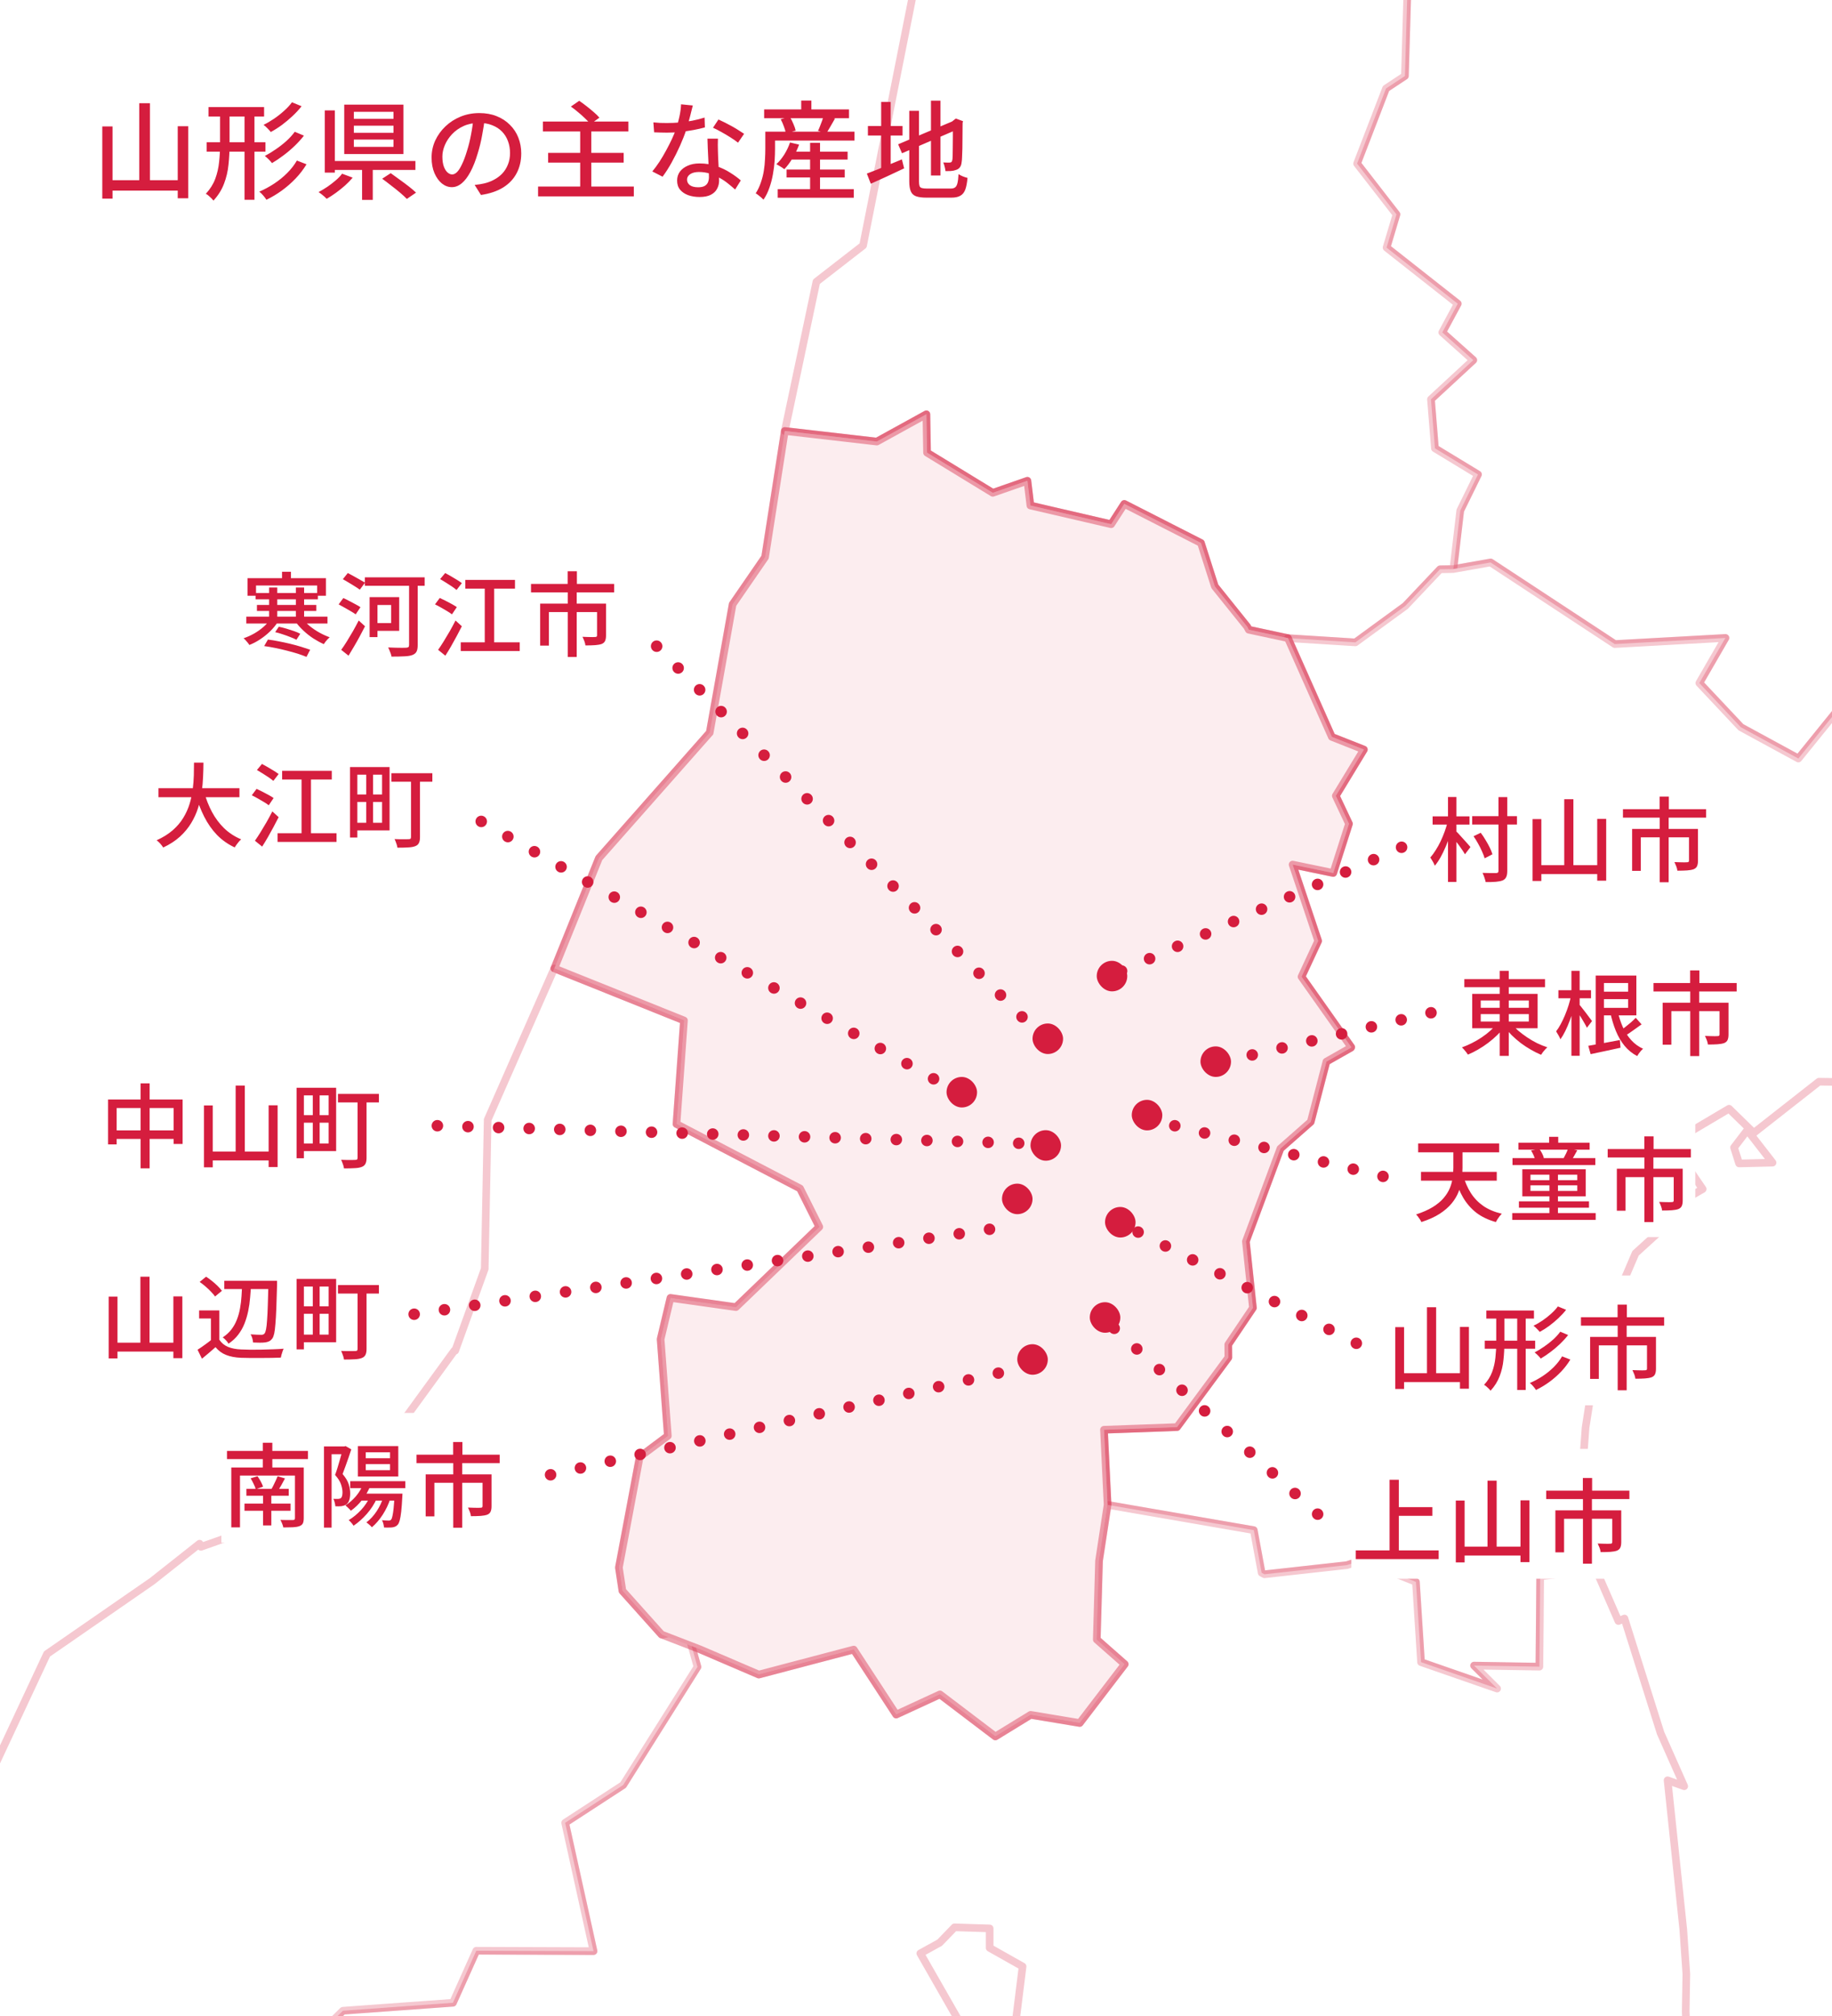 <svg width="240" height="264" viewBox="0 0 240 264" fill="none" xmlns="http://www.w3.org/2000/svg">
<rect x="0" y="0" width="240" height="264" fill="#333333" stroke="none"/>
<g clip-path="url(#clip0_7240_1822)">
<g clip-path="url(#clip1_7240_1822)">
<rect width="240" height="288" transform="translate(0 -8)" fill="white"/>
<path fill-rule="evenodd" clip-rule="evenodd" d="M197.47 -39.185L188.374 -38.152L188.936 -32.66L194.911 -29.08L188.088 -21.632L192.797 -16.004L190.462 -5.39L184.362 -0.634L184.053 9.94L181.576 11.579L177.786 21.414L182.947 28.064L181.65 32.414L190.979 39.763L188.95 43.52L193.013 47.151L187.466 52.279L187.988 58.699L193.629 62.124L191.305 66.851L190.403 74.509L195.294 73.643L211.565 84.334L226.058 83.53L222.642 89.439L228.086 95.226L235.619 99.323L243.381 89.737L252.628 96.322L257.145 90.459L258.884 70.049L261.264 66.922L273.243 70.492L272.701 66.533L276.874 66.139L276.704 69.68L278.772 71.057L278.826 73.175H279.555L279.587 73.899L280.336 74.271L282.642 72.451L279.476 70.375L281.079 68.251L283.998 67.732L280.503 63.603L282.239 57.757L282.824 63.85L294.354 62.498L290.481 59.023L295.208 58.762L295.73 58.211L295.929 58.293L296.255 58.163L296.369 57.987L291.264 56.893L289.834 52.634L296.757 55.61L300.533 52.924L292.11 48.259L300.165 43.295L294.615 40.919L302.568 38.891L304.684 34.629L296.913 35.331L296.627 32.088L300.59 32.332L296.36 28.442L304.296 26.92L306.679 22.153L297.867 25.503L298.86 23.081L302.857 21.642L302.219 16.289L304.324 12.7L310.889 12.646L311.181 5.352L306.951 10.429L302.341 9.162L307.263 3.628L312.96 -2.559L308.512 -5.742L307.834 -15.788L301.856 -6.861L300.565 -7.934L303.947 -14.493L302.449 -24.945L305.43 -27.521L302.599 -37.218L302.687 -37.246H302.749L302.724 -37.26L300.528 -44.183L299.095 -56.898L298.973 -56.759L289.803 -64.635L289.766 -64.624L286.858 -69.783L288.254 -73.869L291.406 -75.632L283.354 -81.138L287.162 -84.617L282.9 -94.157L271.662 -112.798L271.631 -112.9L262.771 -107.213L262.388 -103.093L259.837 -101.122L244.63 -100.864L240.763 -97.068L237.389 -102.113L222.701 -93.246L210.379 -82.584L203.567 -85.608L194.729 -75.925L197.093 -74.241L193.648 -63.897L194.355 -49.635L197.487 -39.18L197.476 -39.171L197.47 -39.185ZM302.67 -37.254V-37.26L302.676 -37.257L302.67 -37.254Z" fill="white"/>
<path d="M289.749 -64.641L289.755 -64.655M197.47 -39.185L188.374 -38.152L188.936 -32.66L194.911 -29.08L188.088 -21.632L192.797 -16.004L190.462 -5.39L184.362 -0.634L184.053 9.94L181.576 11.579L177.786 21.414L182.947 28.064L181.65 32.414L190.979 39.763L188.95 43.52L193.013 47.151L187.466 52.279L187.988 58.699L193.629 62.124L191.305 66.851L190.403 74.509L195.294 73.643L211.565 84.334L226.058 83.53L222.642 89.439L228.086 95.226L235.619 99.323L243.381 89.737L252.628 96.322L257.145 90.459L258.884 70.049L261.264 66.922L273.243 70.492L272.701 66.533L276.874 66.139L276.704 69.68L278.772 71.057L278.826 73.175H279.555L279.587 73.899L280.336 74.271L282.642 72.451L279.476 70.375L281.079 68.251L283.998 67.732L280.503 63.603L282.239 57.757L282.824 63.85L294.354 62.498L290.481 59.023L295.208 58.762L295.73 58.211L295.929 58.293L296.255 58.163L296.369 57.987L291.264 56.893L289.834 52.634L296.757 55.61L300.533 52.924L292.11 48.259L300.165 43.295L294.615 40.919L302.568 38.891L304.684 34.629L296.913 35.331L296.627 32.088L300.59 32.332L296.36 28.442L304.296 26.92L306.679 22.153L297.867 25.503L298.86 23.081L302.857 21.642L302.219 16.289L304.324 12.7L310.889 12.646L311.181 5.352L306.951 10.429L302.341 9.162L307.263 3.628L312.96 -2.559L308.512 -5.742L307.834 -15.788L301.856 -6.861L300.565 -7.934L303.947 -14.493L302.449 -24.945L305.43 -27.521L302.599 -37.218L302.687 -37.246H302.749L302.724 -37.26L300.528 -44.183L299.095 -56.898L298.973 -56.759L289.803 -64.635L289.766 -64.624L286.858 -69.783L288.254 -73.869L291.406 -75.632L283.354 -81.138L287.162 -84.617L282.9 -94.157L271.662 -112.798L271.631 -112.9L262.771 -107.213L262.388 -103.093L259.837 -101.122L244.63 -100.864L240.763 -97.068L237.389 -102.113L222.701 -93.246L210.379 -82.584L203.567 -85.608L194.729 -75.925L197.093 -74.241L193.648 -63.897L194.355 -49.635L197.487 -39.18L197.476 -39.171L197.47 -39.185ZM302.67 -37.254V-37.26L302.676 -37.257L302.67 -37.254Z" stroke="#D51D3E" stroke-opacity="0.24" stroke-linecap="round" stroke-linejoin="round"/>
<path fill-rule="evenodd" clip-rule="evenodd" d="M144.304 -107.935L126.543 -107.426L122.804 -107.083L119.022 -111.098L114.505 -104.948L106.629 -105.85L115.166 -96.767L114.48 -85.699L113.535 -80.701L113.172 -80.199L112.863 -80.213L112.443 -79.946L111.535 -79.117V-79.035L112.88 -80.199L115.521 -79.801L111.05 -77.944L110.686 -68.373L108.21 -61.879L96.24 -47.667L85.172 -53.335L84.357 -51.904L90.525 -34.839L100.609 -36.162L100.799 -39.157L110.769 -38.044L117.206 -28.773L120.097 -3.224L113.067 32.15L106.953 36.895L102.813 56.439L114.868 57.827L121.36 54.252L121.448 59.281L130.059 64.543L134.593 62.961L134.987 66.204L145.57 68.654L147.289 65.991L157.33 71.107L159.148 76.792L163.39 82.073L163.594 82.468L168.724 83.567L177.579 84.123L184.121 79.347L188.663 74.549L190.397 74.52L191.299 66.862L193.623 62.135L187.983 58.71L187.461 52.29L193.007 47.162L188.944 43.531L190.973 39.774L181.644 32.425L182.944 28.075L177.783 21.425L181.573 11.589L184.05 9.951L184.359 -0.623L190.459 -5.379L192.794 -15.993L188.085 -21.618L194.908 -29.069L188.933 -32.649L188.371 -38.141L197.467 -39.177L194.335 -49.632L193.629 -63.895L197.07 -74.239L194.707 -75.923L203.544 -85.605L202.324 -91.596L203.862 -97.945L206.997 -98.806L206.081 -103.945L205.573 -106.038L205.769 -107.906L200.268 -107.012L196.508 -108.363L197.152 -106.895L194.57 -105.998L190.871 -114.076L195.24 -116.155L195.555 -117.924L189.935 -115.928L188.539 -110.104L176.574 -105.368L172.665 -103.959L168.361 -108.051L165.532 -103.153L154.166 -109.459L153.829 -112.943L145.414 -111.436L144.296 -107.923H144.31L144.304 -107.935ZM109.251 -45.586L117.896 -45.015L119.099 -43.107L118.395 -38.504L115.456 -41.815L111.069 -43.073L110.315 -41.071L109.801 -41.25L109.251 -45.586ZM174.259 -19.965L175.82 -23.43L181.017 -20.462L179.604 -17.362L176.614 -16.805L174.259 -19.965Z" fill="white" stroke="#D51D3E" stroke-opacity="0.24" stroke-linecap="round" stroke-linejoin="round"/>
<path fill-rule="evenodd" clip-rule="evenodd" d="M272.862 81.074L272.664 81.162L272.349 81.917L270.729 82.624L273.101 87.909L272.865 81.077L272.862 81.074ZM160.899 176.074L160.91 177.775L154.186 186.881L144.616 187.227L145.09 197.063L164.244 200.374L165.274 205.956L165.643 206.155L176.449 204.954L178.416 204.306L185.486 207.154L186.155 217.66L196.12 221.125L193.104 218.112L201.658 218.251L201.715 212.49L201.763 206.422L209.088 205.576L207.227 193.562L207.718 186.937L209.364 176.397L211.273 171.102L214.263 164.12L219.175 159.659L214.436 159.125L217.302 157.518L217.56 157.552L217.583 157.685L217.597 157.714L217.685 157.754L218.794 158.162L223.061 155.709L220.902 152.549L217.955 154.448L217.898 150.408L220.097 148.994L226.512 145.192L229.749 148.352L238.291 141.651L256.103 141.895L258.909 145.055L256.12 146.166L254.821 148.528L259.329 147.71L258.225 152.236L265.534 157.447L266.382 148.926L261.1 144.649L266.811 141.975L263.423 141.861L259.78 142.315L257.519 136.424L263.537 136.08L260.243 133.749L262.226 131.707L262.237 131.656L262.212 131.699L262.095 131.687L259.315 126.718L265.866 130.549L266.921 126.102L265.355 123.03L261.585 125.108L260.997 122.556L258.56 121.741L258.055 119.622L264.629 112.989L256.089 111.272L263.781 102.342L267.6 105.317L267.756 99.332L264.345 98.301L263.199 93.431L271.095 88.289L267.991 78.677L271.234 81.852L272.695 79.308L274.125 78.947L277.828 84.291L273.214 70.5L261.236 66.931L258.855 70.057L257.116 90.467L252.602 96.33L243.356 89.746L235.593 99.332L228.061 95.234L222.616 89.448L226.032 83.541L211.54 84.345L195.268 73.654L190.377 74.52L188.644 74.549L184.101 79.348L177.559 84.121L168.704 83.564L174.458 96.501L178.657 98.159L174.977 104.216L176.705 107.876L174.642 114.321L169.317 113.217L172.665 123.217L170.483 127.908L177 137.131L176.966 137.196L173.746 139.022L171.692 146.912L167.719 150.411L163.194 162.575L164.116 171.269L160.879 176.077H160.885L160.899 176.074ZM262.456 131.886L262.47 131.772L262.419 131.883L262.456 131.886ZM228.906 147.994L227.167 150.269L227.831 152.356L232.211 152.251L228.906 147.994ZM255.008 152.713L254.373 153.651L254.378 156.104L256.381 155.076L255.008 152.713ZM260.373 156.081L259.156 158.029L263.5 160.641L263.31 159.29L260.373 156.081ZM269.682 152.069L267.92 154.4L270.803 157.538L271.955 153.455L269.682 152.069Z" fill="white" stroke="#D51D3E" stroke-opacity="0.24" stroke-linecap="round" stroke-linejoin="round"/>
<path fill-rule="evenodd" clip-rule="evenodd" d="M92.971 95.949L78.462 112.37L72.62 126.82L89.603 133.632L88.622 147.196L104.811 155.632L107.333 160.666L96.41 171.169L87.833 169.96L86.545 175.366L87.49 188.03L83.804 190.784L81.078 205.271L81.54 208.327L86.661 214.045L91.686 215.982L99.406 219.29L111.841 216.016L117.402 224.531L123.136 221.885L130.396 227.396L135.015 224.565L141.45 225.636L147.346 217.93L143.683 214.704L143.978 204.4L145.099 197.065L144.625 187.229L154.195 186.883L160.919 177.777L160.905 176.076L164.142 171.269L163.217 162.574L167.742 150.41L171.714 146.912L173.768 139.021L176.988 137.195L177.023 137.13L170.506 127.907L172.687 123.22L169.337 113.219L174.662 114.321L176.725 107.875L174.997 104.215L178.677 98.159L174.478 96.5L168.724 83.564L163.594 82.465L163.39 82.07L159.148 76.789L157.33 71.104L147.289 65.987L145.57 68.651L134.987 66.2L134.593 62.958L130.059 64.539L121.448 59.281L121.36 54.252L114.868 57.827L102.813 56.438L100.229 72.964L95.976 79.137L92.974 95.955L92.971 95.949Z" fill="white" stroke="#D51D3E" stroke-opacity="0.24" stroke-linecap="round" stroke-linejoin="round"/>
<path fill-rule="evenodd" clip-rule="evenodd" d="M90.611 215.579L89.972 213.284L86.752 214.077L86.653 214.054L90.613 215.582L90.611 215.579ZM59.56 330.219L66.103 322.87L97.147 307.375L101.832 308.148L101.091 304.232L106.099 300.405L115.487 299.513L116.097 300.183L134.371 306.501L144.528 316.859L143.85 325.006L145.981 326.227L147.893 325.951L166.142 343.377L172.418 336.804L176.268 334.299L178.665 333.044L176.134 325.119L177.896 324.1L180.932 329.234L198.735 334.245L200.88 328.146L215.866 319.736L218.241 293.601L219.291 286.463L220.539 277.098L221.09 270.057L220.834 263.401L220.919 258.506L220.516 252.653L218.46 233.132L220.638 233.913L217.546 226.956L212.811 211.95L212.019 212.279L209.097 205.578L201.771 206.424L201.723 212.492L201.666 218.253L193.112 218.114L196.128 221.124L186.164 217.663L185.494 207.157L178.424 204.309L176.458 204.956L165.651 206.157L165.282 205.959L164.252 200.376L145.099 197.065L143.978 204.4L143.683 214.704L147.346 217.93L141.45 225.636L135.015 224.566L130.396 227.399L123.136 221.888L117.402 224.534L111.841 216.019L99.406 219.293L91.686 215.985L90.625 215.576L91.379 218.288L81.645 233.754L74.044 238.7L77.761 255.51L62.403 255.456L59.345 262.271L44.935 263.313L39.652 268.512L43.303 276.795L36.616 290.202L43.874 296.069L46.234 313.406L43.519 326.678L59.569 330.219H59.56ZM123.108 254.397L125.043 252.389L129.65 252.531V255.081L133.963 257.512L133.103 264.429L130.317 267.112L126.535 266.24L120.563 255.8L123.105 254.4L123.108 254.397ZM45.142 279.824L48.879 280.971L48.059 282.059L50.133 285.864L49.347 288.34L47.412 281.937L45.894 283.305L44.819 281.752L43.894 283.056L42.759 282.641L43.703 286.588L42.322 286.335L42.14 287.692L41.201 288.93L41.922 289.507L41.38 290.313L40.736 287.218L42.722 285.841L42.271 282.567L44.677 281.037L46.16 281.69L45.136 279.819H45.142V279.824Z" fill="white" stroke="#D51D3E" stroke-opacity="0.24" stroke-linecap="round" stroke-linejoin="round"/>
<path fill-rule="evenodd" clip-rule="evenodd" d="M-28.835 154.724L-46.255 171.241L-54.349 185.08L-55.822 198.312L-53.118 200.181L-48.882 194.933L-44.425 200.104L-56.96 219.341L-42.887 216.811L-29.113 205.698L-21.832 188.048L-22.953 184.941L-30.943 188.13L-34.395 186.668L-35.559 184.896L-28.491 164.909L-28.835 154.724ZM-102.482 348.253L-102.241 348.065L-91.06 335.955L-92.05 329.895L-77.399 331.355L-75.549 334.217L-78.468 340.952L-73.52 344.249L-69.945 339.839L-57.55 335.501L-51.487 339.266L-49.339 330.614L-44.683 329.387L-41.151 322.013L-27.152 316.158L-26.675 315.843L-22.59 316.97L-20.309 330.245L-10.209 338.681L-12.317 346.958L-9.627 351.938L-6.543 348.755L-0.33 351.126L3.39 347.722L2.857 342.114L13.578 340.149L13.817 332.675L18.495 332.871L17.159 322.067L25.165 321.014L30.031 312.157L38.37 323.748L43.511 326.678L46.226 313.407L43.865 296.069L36.608 290.203L43.295 276.795L39.644 268.509L44.926 263.31L59.336 262.268L62.395 255.453L77.752 255.507L74.036 238.698L81.637 233.752L91.371 218.285L89.978 213.282L86.758 214.074L86.658 214.051L81.537 208.333L81.075 205.277L83.801 190.791L87.487 188.036L86.542 175.372L87.83 169.966L96.407 171.176L107.33 160.672L104.808 155.638L88.619 147.199L89.6 133.635L72.614 126.823L63.887 146.637L63.501 166.161L59.634 176.874H59.521L50.422 189.376L47.974 191.736L42.081 195.285L41.939 194.13L32.749 200.323L31.977 200.567L26.32 202.563L26.144 202.148L19.928 207.063L6.153 216.593L-1.073 232.039L-6.818 248.042L-13.344 254.806L-24.8 274.006L-37.21 281.664L-53.541 296.873L-53.186 293.8L-56.866 298.525L-68.649 298L-71.897 301.177L-87.36 311.908L-114.917 321.718L-107.385 326.201L-102.479 348.258L-102.482 348.253Z" fill="white" stroke="#D51D3E" stroke-opacity="0.24" stroke-linecap="round" stroke-linejoin="round"/>
<path fill-rule="evenodd" clip-rule="evenodd" d="M92.971 95.948L78.462 112.369L72.62 126.819L89.603 133.631L88.622 147.195L104.811 155.631L107.333 160.665L96.41 171.168L87.833 169.959L86.545 175.365L87.49 188.029L83.804 190.783L81.078 205.27L81.54 208.326L86.661 214.044L91.686 215.981L99.406 219.289L111.841 216.015L117.402 224.53L123.136 221.884L130.396 227.395L135.015 224.564L141.45 225.635L147.346 217.929L143.683 214.703L143.978 204.399L145.099 197.064L144.625 187.228L154.195 186.882L160.919 177.776L160.905 176.075L164.142 171.268L163.217 162.573L167.742 150.409L171.714 146.911L173.768 139.02L176.989 137.194L177.023 137.129L170.506 127.906L172.687 123.219L169.337 113.218L174.662 114.32L176.725 107.874L174.997 104.214L178.677 98.157L174.478 96.499L168.724 83.563L163.594 82.464L163.39 82.069L159.148 76.788L157.33 71.103L147.289 65.987L145.57 68.65L134.987 66.199L134.593 62.957L130.059 64.538L121.448 59.28L121.36 54.251L114.869 57.826L102.813 56.437L100.229 72.963L95.976 79.136L92.974 95.954L92.971 95.948Z" fill="white"/>
<path fill-rule="evenodd" clip-rule="evenodd" d="M92.971 95.948L78.462 112.369L72.62 126.819L89.603 133.631L88.622 147.195L104.811 155.631L107.333 160.665L96.41 171.168L87.833 169.959L86.545 175.365L87.49 188.029L83.804 190.783L81.078 205.27L81.54 208.326L86.661 214.044L91.686 215.981L99.406 219.289L111.841 216.015L117.402 224.53L123.136 221.884L130.396 227.395L135.015 224.564L141.45 225.635L147.346 217.929L143.683 214.703L143.978 204.399L145.099 197.064L144.625 187.228L154.195 186.882L160.919 177.776L160.905 176.075L164.142 171.268L163.217 162.573L167.742 150.409L171.714 146.911L173.768 139.02L176.989 137.194L177.023 137.129L170.506 127.906L172.687 123.219L169.337 113.218L174.662 114.32L176.725 107.874L174.997 104.214L178.677 98.157L174.478 96.499L168.724 83.563L163.594 82.464L163.39 82.069L159.148 76.788L157.33 71.103L147.289 65.987L145.57 68.65L134.987 66.199L134.593 62.957L130.059 64.538L121.448 59.28L121.36 54.251L114.869 57.826L102.813 56.437L100.229 72.963L95.976 79.136L92.974 95.954L92.971 95.948Z" fill="#D51D3E" fill-opacity="0.08"/>
<path fill-rule="evenodd" clip-rule="evenodd" d="M92.971 95.948L78.462 112.369L72.62 126.819L89.603 133.631L88.622 147.195L104.811 155.631L107.333 160.665L96.41 171.168L87.833 169.959L86.545 175.365L87.49 188.029L83.804 190.783L81.078 205.27L81.54 208.326L86.661 214.044L91.686 215.981L99.406 219.289L111.841 216.015L117.402 224.53L123.136 221.884L130.396 227.395L135.015 224.564L141.45 225.635L147.346 217.929L143.683 214.703L143.978 204.399L145.099 197.064L144.625 187.228L154.195 186.882L160.919 177.776L160.905 176.075L164.142 171.268L163.217 162.573L167.742 150.409L171.714 146.911L173.768 139.02L176.989 137.194L177.023 137.129L170.506 127.906L172.687 123.219L169.337 113.218L174.662 114.32L176.725 107.874L174.997 104.214L178.677 98.157L174.478 96.499L168.724 83.563L163.594 82.464L163.39 82.069L159.148 76.788L157.33 71.103L147.289 65.987L145.57 68.65L134.987 66.199L134.593 62.957L130.059 64.538L121.448 59.28L121.36 54.251L114.869 57.826L102.813 56.437L100.229 72.963L95.976 79.136L92.974 95.954L92.971 95.948Z" stroke="#D51D3E" stroke-opacity="0.4" stroke-linecap="round" stroke-linejoin="round"/>
<path d="M35.256 76.936H36.324V81.208H35.256V76.936ZM38.76 76.936H39.84V81.208H38.76V76.936ZM33.48 77.656H41.64V78.484H33.48V77.656ZM33.66 79.216H41.436V80.008H33.66V79.216ZM32.268 80.752H42.9V81.652H32.268V80.752ZM35.4 81.112L36.36 81.496C36.088 81.92 35.752 82.324 35.352 82.708C34.96 83.084 34.532 83.424 34.068 83.728C33.612 84.032 33.144 84.276 32.664 84.46C32.616 84.372 32.548 84.276 32.46 84.172C32.372 84.06 32.28 83.952 32.184 83.848C32.088 83.736 31.996 83.648 31.908 83.584C32.38 83.424 32.836 83.22 33.276 82.972C33.724 82.716 34.132 82.428 34.5 82.108C34.868 81.788 35.168 81.456 35.4 81.112ZM39.648 81.04C39.896 81.368 40.212 81.688 40.596 82C40.98 82.312 41.396 82.592 41.844 82.84C42.292 83.088 42.74 83.292 43.188 83.452C43.108 83.516 43.016 83.604 42.912 83.716C42.816 83.82 42.724 83.928 42.636 84.04C42.548 84.152 42.476 84.256 42.42 84.352C41.972 84.152 41.516 83.904 41.052 83.608C40.588 83.304 40.156 82.964 39.756 82.588C39.356 82.212 39.012 81.828 38.724 81.436L39.648 81.04ZM36.048 82.78L36.528 82.072C36.84 82.136 37.172 82.22 37.524 82.324C37.876 82.428 38.212 82.536 38.532 82.648C38.852 82.76 39.12 82.876 39.336 82.996L38.832 83.776C38.624 83.664 38.36 83.548 38.04 83.428C37.728 83.3 37.396 83.18 37.044 83.068C36.7 82.948 36.368 82.852 36.048 82.78ZM34.608 84.604L35.1 83.752C35.564 83.808 36.048 83.888 36.552 83.992C37.056 84.088 37.556 84.196 38.052 84.316C38.548 84.436 39.016 84.564 39.456 84.7C39.896 84.836 40.288 84.964 40.632 85.084L40.152 86.02C39.824 85.884 39.44 85.744 39 85.6C38.56 85.464 38.088 85.332 37.584 85.204C37.088 85.076 36.584 84.96 36.072 84.856C35.568 84.752 35.08 84.668 34.608 84.604ZM36.948 74.872H38.112V76.384H36.948V74.872ZM32.424 75.712H42.696V78.016H41.544V76.672H33.54V78.016H32.424V75.712ZM47.796 75.604H55.632V76.708H47.796V75.604ZM48.996 78.196H52.296V82.612H48.996V81.592H51.24V79.228H48.996V78.196ZM48.42 78.196H49.452V83.428H48.42V78.196ZM53.592 75.988H54.72V84.484C54.72 84.86 54.668 85.144 54.564 85.336C54.46 85.536 54.276 85.684 54.012 85.78C53.756 85.876 53.404 85.932 52.956 85.948C52.516 85.972 51.96 85.984 51.288 85.984C51.272 85.872 51.24 85.744 51.192 85.6C51.144 85.456 51.088 85.312 51.024 85.168C50.968 85.024 50.908 84.896 50.844 84.784C51.188 84.8 51.52 84.812 51.84 84.82C52.16 84.828 52.44 84.832 52.68 84.832C52.928 84.824 53.104 84.82 53.208 84.82C53.352 84.812 53.452 84.784 53.508 84.736C53.564 84.688 53.592 84.596 53.592 84.46V75.988ZM44.916 75.844L45.564 75.04C45.804 75.16 46.064 75.3 46.344 75.46C46.632 75.612 46.904 75.764 47.16 75.916C47.424 76.06 47.644 76.188 47.82 76.3L47.136 77.224C46.976 77.096 46.764 76.952 46.5 76.792C46.244 76.632 45.976 76.468 45.696 76.3C45.424 76.132 45.164 75.98 44.916 75.844ZM44.364 79.144L44.976 78.316C45.216 78.42 45.476 78.548 45.756 78.7C46.036 78.844 46.308 78.988 46.572 79.132C46.836 79.268 47.052 79.396 47.22 79.516L46.596 80.452C46.436 80.332 46.224 80.196 45.96 80.044C45.704 79.892 45.432 79.736 45.144 79.576C44.864 79.416 44.604 79.272 44.364 79.144ZM44.7 85.096C44.924 84.792 45.168 84.428 45.432 84.004C45.696 83.58 45.964 83.132 46.236 82.66C46.508 82.18 46.76 81.712 46.992 81.256L47.82 82.012C47.612 82.428 47.384 82.864 47.136 83.32C46.896 83.768 46.648 84.208 46.392 84.64C46.144 85.072 45.9 85.48 45.66 85.864L44.7 85.096ZM57.66 75.832L58.32 75.04C58.552 75.16 58.804 75.3 59.076 75.46C59.356 75.62 59.624 75.78 59.88 75.94C60.136 76.1 60.344 76.24 60.504 76.36L59.808 77.26C59.656 77.124 59.456 76.972 59.208 76.804C58.96 76.636 58.7 76.468 58.428 76.3C58.156 76.124 57.9 75.968 57.66 75.832ZM56.988 79.144L57.612 78.304C57.844 78.408 58.1 78.532 58.38 78.676C58.66 78.82 58.932 78.964 59.196 79.108C59.46 79.252 59.676 79.384 59.844 79.504L59.208 80.452C59.048 80.324 58.84 80.184 58.584 80.032C58.328 79.88 58.06 79.724 57.78 79.564C57.5 79.404 57.236 79.264 56.988 79.144ZM57.396 85.096C57.612 84.792 57.852 84.428 58.116 84.004C58.38 83.58 58.648 83.132 58.92 82.66C59.192 82.18 59.444 81.712 59.676 81.256L60.504 82.012C60.296 82.428 60.068 82.864 59.82 83.32C59.58 83.768 59.336 84.208 59.088 84.64C58.84 85.072 58.592 85.48 58.344 85.864L57.396 85.096ZM60.96 75.94H67.464V77.08H60.96V75.94ZM60.36 84.112H68.088V85.252H60.36V84.112ZM63.504 76.324H64.74V84.772H63.504V76.324ZM74.364 74.812H75.576V77.152H74.364V74.812ZM74.376 77.5H75.552V86.032H74.376V77.5ZM69.564 76.468H80.46V77.572H69.564V76.468ZM70.764 79.048H78.648V80.152H71.904V84.544H70.764V79.048ZM78.216 79.048H79.392V83.212C79.392 83.508 79.352 83.744 79.272 83.92C79.2 84.096 79.052 84.232 78.828 84.328C78.596 84.408 78.308 84.46 77.964 84.484C77.62 84.508 77.196 84.52 76.692 84.52C76.676 84.344 76.628 84.152 76.548 83.944C76.468 83.736 76.388 83.552 76.308 83.392C76.548 83.4 76.78 83.408 77.004 83.416C77.236 83.424 77.436 83.428 77.604 83.428C77.772 83.42 77.888 83.416 77.952 83.416C78.056 83.416 78.124 83.4 78.156 83.368C78.196 83.336 78.216 83.28 78.216 83.2V79.048Z" fill="#D51D3E"/>
<path d="M20.76 103.22H31.368V104.396H20.76V103.22ZM26.736 103.688C26.992 104.632 27.336 105.512 27.768 106.328C28.208 107.144 28.744 107.86 29.376 108.476C30.016 109.084 30.756 109.564 31.596 109.916C31.5 109.996 31.396 110.1 31.284 110.228C31.18 110.356 31.08 110.484 30.984 110.612C30.888 110.748 30.808 110.868 30.744 110.972C29.856 110.556 29.08 110.008 28.416 109.328C27.76 108.64 27.204 107.844 26.748 106.94C26.292 106.036 25.908 105.044 25.596 103.964L26.736 103.688ZM25.416 99.872H26.652C26.652 100.44 26.636 101.052 26.604 101.708C26.58 102.356 26.52 103.024 26.424 103.712C26.328 104.4 26.172 105.088 25.956 105.776C25.74 106.464 25.44 107.128 25.056 107.768C24.672 108.408 24.18 109.004 23.58 109.556C22.98 110.1 22.248 110.576 21.384 110.984C21.288 110.832 21.16 110.664 21 110.48C20.84 110.304 20.68 110.156 20.52 110.036C21.352 109.66 22.052 109.224 22.62 108.728C23.196 108.224 23.66 107.68 24.012 107.096C24.372 106.504 24.648 105.892 24.84 105.26C25.032 104.628 25.168 103.996 25.248 103.364C25.328 102.732 25.376 102.12 25.392 101.528C25.408 100.936 25.416 100.384 25.416 99.872ZM33.66 100.832L34.32 100.04C34.552 100.16 34.804 100.3 35.076 100.46C35.356 100.62 35.624 100.78 35.88 100.94C36.136 101.1 36.344 101.24 36.504 101.36L35.808 102.26C35.656 102.124 35.456 101.972 35.208 101.804C34.96 101.636 34.7 101.468 34.428 101.3C34.156 101.124 33.9 100.968 33.66 100.832ZM32.988 104.144L33.612 103.304C33.844 103.408 34.1 103.532 34.38 103.676C34.66 103.82 34.932 103.964 35.196 104.108C35.46 104.252 35.676 104.384 35.844 104.504L35.208 105.452C35.048 105.324 34.84 105.184 34.584 105.032C34.328 104.88 34.06 104.724 33.78 104.564C33.5 104.404 33.236 104.264 32.988 104.144ZM33.396 110.096C33.612 109.792 33.852 109.428 34.116 109.004C34.38 108.58 34.648 108.132 34.92 107.66C35.192 107.18 35.444 106.712 35.676 106.256L36.504 107.012C36.296 107.428 36.068 107.864 35.82 108.32C35.58 108.768 35.336 109.208 35.088 109.64C34.84 110.072 34.592 110.48 34.344 110.864L33.396 110.096ZM36.96 100.94H43.464V102.08H36.96V100.94ZM36.36 109.112H44.088V110.252H36.36V109.112ZM39.504 101.324H40.74V109.772H39.504V101.324ZM46.476 100.448H51.036V108.74H46.476V107.744H50.052V101.444H46.476V100.448ZM45.852 100.448H46.812V109.676H45.852V100.448ZM46.368 104.036H50.52V105.02H46.368V104.036ZM51.276 101.252H56.64V102.368H51.276V101.252ZM53.844 101.756H55.02V109.616C55.02 109.952 54.972 110.212 54.876 110.396C54.788 110.58 54.632 110.716 54.408 110.804C54.168 110.9 53.856 110.956 53.472 110.972C53.096 110.996 52.628 111.008 52.068 111.008C52.052 110.904 52.024 110.78 51.984 110.636C51.944 110.5 51.896 110.364 51.84 110.228C51.792 110.092 51.74 109.976 51.684 109.88C51.948 109.888 52.208 109.896 52.464 109.904C52.72 109.904 52.944 109.904 53.136 109.904C53.328 109.896 53.464 109.892 53.544 109.892C53.664 109.892 53.744 109.872 53.784 109.832C53.824 109.784 53.844 109.708 53.844 109.604V101.756ZM47.976 100.988H48.876V108.164H47.976V100.988Z" fill="#D51D3E"/>
<path d="M18.392 167.187H19.592V176.511H18.392V167.187ZM14.24 169.791H15.392V177.891H14.24V169.791ZM22.712 169.767H23.888V177.855H22.712V169.767ZM14.804 175.827H23.228V176.991H14.804V175.827ZM29.384 167.727H35.6V168.807H29.384V167.727ZM35.168 167.727H36.296C36.296 167.727 36.296 167.763 36.296 167.835C36.296 167.899 36.296 167.975 36.296 168.063C36.296 168.143 36.296 168.211 36.296 168.267C36.264 169.467 36.232 170.487 36.2 171.327C36.168 172.159 36.128 172.843 36.08 173.379C36.04 173.915 35.988 174.331 35.924 174.627C35.86 174.915 35.78 175.127 35.684 175.263C35.556 175.439 35.42 175.563 35.276 175.635C35.132 175.707 34.956 175.759 34.748 175.791C34.572 175.815 34.336 175.827 34.04 175.827C33.752 175.827 33.456 175.819 33.152 175.803C33.144 175.643 33.112 175.463 33.056 175.263C33 175.063 32.924 174.887 32.828 174.735C33.132 174.759 33.408 174.775 33.656 174.783C33.912 174.791 34.104 174.795 34.232 174.795C34.328 174.795 34.408 174.783 34.472 174.759C34.544 174.735 34.608 174.687 34.664 174.615C34.736 174.519 34.8 174.335 34.856 174.063C34.912 173.783 34.956 173.387 34.988 172.875C35.028 172.363 35.06 171.707 35.084 170.907C35.116 170.099 35.144 169.119 35.168 167.967V167.727ZM31.736 168.087H32.888C32.864 168.695 32.824 169.303 32.768 169.911C32.72 170.519 32.636 171.111 32.516 171.687C32.396 172.263 32.232 172.815 32.024 173.343C31.816 173.863 31.54 174.347 31.196 174.795C30.86 175.235 30.44 175.623 29.936 175.959C29.864 175.823 29.752 175.675 29.6 175.515C29.456 175.355 29.316 175.227 29.18 175.131C29.644 174.827 30.024 174.479 30.32 174.087C30.624 173.687 30.864 173.255 31.04 172.791C31.224 172.319 31.36 171.827 31.448 171.315C31.544 170.795 31.608 170.263 31.64 169.719C31.68 169.175 31.712 168.631 31.736 168.087ZM28.736 171.603V175.935H27.632V172.659H26.084V171.603H28.736ZM28.736 175.443C29.008 175.859 29.384 176.171 29.864 176.379C30.352 176.579 30.928 176.691 31.592 176.715C31.936 176.731 32.344 176.743 32.816 176.751C33.288 176.751 33.788 176.747 34.316 176.739C34.844 176.723 35.356 176.707 35.852 176.691C36.348 176.675 36.784 176.651 37.16 176.619C37.112 176.707 37.064 176.823 37.016 176.967C36.968 177.103 36.924 177.243 36.884 177.387C36.844 177.531 36.812 177.663 36.788 177.783C36.444 177.799 36.044 177.811 35.588 177.819C35.14 177.827 34.672 177.831 34.184 177.831C33.704 177.839 33.236 177.839 32.78 177.831C32.324 177.831 31.924 177.823 31.58 177.807C30.82 177.775 30.168 177.651 29.624 177.435C29.088 177.227 28.624 176.887 28.232 176.415C27.96 176.663 27.676 176.911 27.38 177.159C27.092 177.407 26.784 177.663 26.456 177.927L25.88 176.751C26.16 176.575 26.46 176.371 26.78 176.139C27.108 175.907 27.416 175.675 27.704 175.443H28.736ZM26.156 167.871L26.996 167.187C27.252 167.347 27.512 167.535 27.776 167.751C28.048 167.967 28.296 168.187 28.52 168.411C28.744 168.635 28.928 168.843 29.072 169.035L28.172 169.779C28.044 169.587 27.868 169.379 27.644 169.155C27.428 168.923 27.188 168.695 26.924 168.471C26.668 168.247 26.412 168.047 26.156 167.871ZM39.476 167.475H44.036V175.767H39.476V174.771H43.052V168.471H39.476V167.475ZM38.852 167.475H39.812V176.703H38.852V167.475ZM39.368 171.063H43.52V172.047H39.368V171.063ZM44.276 168.279H49.64V169.395H44.276V168.279ZM46.844 168.783H48.02V176.643C48.02 176.979 47.972 177.239 47.876 177.423C47.788 177.607 47.632 177.743 47.408 177.831C47.168 177.927 46.856 177.983 46.472 177.999C46.096 178.023 45.628 178.035 45.068 178.035C45.052 177.931 45.024 177.807 44.984 177.663C44.944 177.527 44.896 177.391 44.84 177.255C44.792 177.119 44.74 177.003 44.684 176.907C44.948 176.915 45.208 176.923 45.464 176.931C45.72 176.931 45.944 176.931 46.136 176.931C46.328 176.923 46.464 176.919 46.544 176.919C46.664 176.919 46.744 176.899 46.784 176.859C46.824 176.811 46.844 176.735 46.844 176.631V168.783ZM40.976 168.015H41.876V175.191H40.976V168.015Z" fill="#D51D3E"/>
<rect width="37" height="17" transform="translate(29 185.027)" fill="white"/>
<path d="M29.736 190.003H40.344V191.071H29.736V190.003ZM32.28 194.971H37.824V195.871H32.28V194.971ZM32.028 196.903H38.064V197.839H32.028V196.903ZM34.464 195.415H35.544V199.759H34.464V195.415ZM30.3 192.175H38.988V193.231H31.44V200.011H30.3V192.175ZM38.64 192.175H39.792V198.799C39.792 199.103 39.752 199.335 39.672 199.495C39.592 199.655 39.44 199.775 39.216 199.855C39 199.935 38.716 199.983 38.364 199.999C38.02 200.015 37.604 200.023 37.116 200.023C37.092 199.879 37.04 199.711 36.96 199.519C36.888 199.335 36.812 199.175 36.732 199.039C36.964 199.047 37.188 199.051 37.404 199.051C37.628 199.059 37.828 199.059 38.004 199.051C38.18 199.051 38.3 199.051 38.364 199.051C38.476 199.051 38.548 199.035 38.58 199.003C38.62 198.963 38.64 198.895 38.64 198.799V192.175ZM32.832 193.591L33.732 193.315C33.884 193.523 34.028 193.755 34.164 194.011C34.3 194.267 34.4 194.491 34.464 194.683L33.504 195.019C33.456 194.819 33.364 194.587 33.228 194.323C33.1 194.051 32.968 193.807 32.832 193.591ZM36.372 193.315L37.332 193.603C37.18 193.899 37.02 194.195 36.852 194.491C36.684 194.787 36.524 195.039 36.372 195.247L35.556 194.995C35.652 194.843 35.748 194.667 35.844 194.467C35.948 194.267 36.044 194.067 36.132 193.867C36.228 193.667 36.308 193.483 36.372 193.315ZM34.428 188.935H35.676V192.907H34.428V188.935ZM45.876 193.963H53.1V194.875H45.876V193.963ZM47.172 195.595H51.972V196.507H47.172V195.595ZM47.58 194.323L48.528 194.551C48.256 195.231 47.892 195.855 47.436 196.423C46.988 196.991 46.496 197.463 45.96 197.839C45.92 197.775 45.856 197.699 45.768 197.611C45.68 197.523 45.588 197.435 45.492 197.347C45.404 197.259 45.324 197.187 45.252 197.131C45.764 196.811 46.224 196.411 46.632 195.931C47.048 195.443 47.364 194.907 47.58 194.323ZM48.48 195.955L49.368 196.219C49.04 196.955 48.6 197.635 48.048 198.259C47.504 198.875 46.928 199.387 46.32 199.795C46.28 199.723 46.22 199.639 46.14 199.543C46.068 199.455 45.988 199.363 45.9 199.267C45.82 199.179 45.748 199.111 45.684 199.063C46.268 198.711 46.808 198.267 47.304 197.731C47.808 197.187 48.2 196.595 48.48 195.955ZM50.244 195.979L51.156 196.195C50.908 196.971 50.568 197.691 50.136 198.355C49.712 199.011 49.24 199.559 48.72 199.999C48.68 199.943 48.616 199.875 48.528 199.795C48.44 199.715 48.348 199.635 48.252 199.555C48.156 199.475 48.072 199.411 48 199.363C48.512 198.971 48.96 198.483 49.344 197.899C49.736 197.307 50.036 196.667 50.244 195.979ZM51.684 195.595H52.728C52.728 195.595 52.724 195.651 52.716 195.763C52.716 195.867 52.712 195.951 52.704 196.015C52.664 196.807 52.616 197.451 52.56 197.947C52.504 198.443 52.44 198.823 52.368 199.087C52.296 199.351 52.212 199.539 52.116 199.651C52.012 199.771 51.904 199.855 51.792 199.903C51.688 199.951 51.564 199.987 51.42 200.011C51.3 200.027 51.14 200.035 50.94 200.035C50.74 200.043 50.528 200.039 50.304 200.023C50.296 199.879 50.268 199.715 50.22 199.531C50.172 199.355 50.112 199.203 50.04 199.075C50.232 199.091 50.404 199.103 50.556 199.111C50.708 199.119 50.824 199.123 50.904 199.123C50.984 199.123 51.048 199.115 51.096 199.099C51.144 199.083 51.188 199.051 51.228 199.003C51.3 198.931 51.36 198.779 51.408 198.547C51.464 198.315 51.516 197.975 51.564 197.527C51.612 197.079 51.652 196.491 51.684 195.763V195.595ZM47.916 191.731V192.523H51.096V191.731H47.916ZM47.916 190.183V190.963H51.096V190.183H47.916ZM46.884 189.367H52.176V193.351H46.884V189.367ZM42.444 189.415H45.264V190.435H43.44V200.047H42.444V189.415ZM44.928 189.415H45.108L45.276 189.367L46.02 189.799C45.908 190.135 45.788 190.495 45.66 190.879C45.532 191.255 45.4 191.627 45.264 191.995C45.136 192.363 45.008 192.707 44.88 193.027C45.288 193.507 45.556 193.955 45.684 194.371C45.812 194.787 45.876 195.179 45.876 195.547C45.876 195.891 45.836 196.187 45.756 196.435C45.684 196.683 45.556 196.871 45.372 196.999C45.284 197.063 45.184 197.115 45.072 197.155C44.968 197.187 44.852 197.215 44.724 197.239C44.492 197.263 44.228 197.267 43.932 197.251C43.924 197.115 43.896 196.955 43.848 196.771C43.808 196.579 43.748 196.415 43.668 196.279C43.788 196.287 43.9 196.291 44.004 196.291C44.108 196.291 44.204 196.291 44.292 196.291C44.444 196.283 44.564 196.247 44.652 196.183C44.732 196.119 44.788 196.019 44.82 195.883C44.852 195.747 44.868 195.591 44.868 195.415C44.868 195.111 44.804 194.767 44.676 194.383C44.548 193.999 44.288 193.587 43.896 193.147C44 192.875 44.1 192.583 44.196 192.271C44.292 191.959 44.384 191.647 44.472 191.335C44.568 191.015 44.652 190.719 44.724 190.447C44.804 190.167 44.872 189.931 44.928 189.739V189.415ZM59.364 188.839H60.576V191.179H59.364V188.839ZM59.376 191.527H60.552V200.059H59.376V191.527ZM54.564 190.495H65.46V191.599H54.564V190.495ZM55.764 193.075H63.648V194.179H56.904V198.571H55.764V193.075ZM63.216 193.075H64.392V197.239C64.392 197.535 64.352 197.771 64.272 197.947C64.2 198.123 64.052 198.259 63.828 198.355C63.596 198.435 63.308 198.487 62.964 198.511C62.62 198.535 62.196 198.547 61.692 198.547C61.676 198.371 61.628 198.179 61.548 197.971C61.468 197.763 61.388 197.579 61.308 197.419C61.548 197.427 61.78 197.435 62.004 197.443C62.236 197.451 62.436 197.455 62.604 197.455C62.772 197.447 62.888 197.443 62.952 197.443C63.056 197.443 63.124 197.427 63.156 197.395C63.196 197.363 63.216 197.307 63.216 197.227V193.075Z" fill="#D51D3E"/>
<path d="M14.156 143.984H23.924V149.804H22.748V145.1H15.284V149.864H14.156V143.984ZM14.744 148.028H23.42V149.144H14.744V148.028ZM18.416 141.872H19.604V152.996H18.416V141.872ZM30.872 142.16H32.072V151.484H30.872V142.16ZM26.72 144.764H27.872V152.864H26.72V144.764ZM35.192 144.74H36.368V152.828H35.192V144.74ZM27.284 150.8H35.708V151.964H27.284V150.8ZM39.476 142.448H44.036V150.74H39.476V149.744H43.052V143.444H39.476V142.448ZM38.852 142.448H39.812V151.676H38.852V142.448ZM39.368 146.036H43.52V147.02H39.368V146.036ZM44.276 143.252H49.64V144.368H44.276V143.252ZM46.844 143.756H48.02V151.616C48.02 151.952 47.972 152.212 47.876 152.396C47.788 152.58 47.632 152.716 47.408 152.804C47.168 152.9 46.856 152.956 46.472 152.972C46.096 152.996 45.628 153.008 45.068 153.008C45.052 152.904 45.024 152.78 44.984 152.636C44.944 152.5 44.896 152.364 44.84 152.228C44.792 152.092 44.74 151.976 44.684 151.88C44.948 151.888 45.208 151.896 45.464 151.904C45.72 151.904 45.944 151.904 46.136 151.904C46.328 151.896 46.464 151.892 46.544 151.892C46.664 151.892 46.744 151.872 46.784 151.832C46.824 151.784 46.844 151.708 46.844 151.604V143.756ZM40.976 142.988H41.876V150.164H40.976V142.988Z" fill="#D51D3E"/>
<path d="M191.834 128.216H202.406V129.272H191.834V128.216ZM196.466 127.136H197.654V138.272H196.466V127.136ZM196.154 134L197.114 134.408C196.834 134.8 196.51 135.18 196.142 135.548C195.774 135.908 195.378 136.248 194.954 136.568C194.53 136.888 194.094 137.176 193.646 137.432C193.198 137.696 192.75 137.92 192.302 138.104C192.246 138.008 192.17 137.9 192.074 137.78C191.986 137.668 191.89 137.552 191.786 137.432C191.69 137.32 191.602 137.228 191.522 137.156C191.954 137.004 192.39 136.816 192.83 136.592C193.278 136.368 193.71 136.116 194.126 135.836C194.542 135.556 194.922 135.26 195.266 134.948C195.61 134.636 195.906 134.32 196.154 134ZM197.99 134.036C198.246 134.356 198.55 134.668 198.902 134.972C199.262 135.276 199.65 135.568 200.066 135.848C200.482 136.128 200.914 136.38 201.362 136.604C201.81 136.82 202.258 137 202.706 137.144C202.618 137.224 202.522 137.32 202.418 137.432C202.314 137.552 202.214 137.672 202.118 137.792C202.03 137.912 201.954 138.024 201.89 138.128C201.45 137.944 201.002 137.72 200.546 137.456C200.098 137.2 199.658 136.912 199.226 136.592C198.802 136.264 198.406 135.92 198.038 135.56C197.678 135.192 197.354 134.82 197.066 134.444L197.99 134.036ZM193.982 132.8V133.772H200.282V132.8H193.982ZM193.982 131.012V131.972H200.282V131.012H193.982ZM192.866 130.148H201.434V134.648H192.866V130.148ZM209.57 127.748H214.37V132.968H209.57V131.984H213.29V128.732H209.57V127.748ZM209.678 129.86H213.806V130.844H209.678V129.86ZM209.042 127.748H210.122V137.312H209.042V127.748ZM208.07 136.952C208.598 136.864 209.23 136.752 209.966 136.616C210.702 136.48 211.45 136.34 212.21 136.196L212.294 137.204C211.614 137.356 210.93 137.504 210.242 137.648C209.554 137.792 208.934 137.924 208.382 138.044L208.07 136.952ZM214.286 133.28L215.054 134.144C214.798 134.328 214.53 134.52 214.25 134.72C213.978 134.92 213.706 135.112 213.434 135.296C213.17 135.472 212.918 135.624 212.678 135.752L212.126 135.068C212.35 134.924 212.594 134.748 212.858 134.54C213.122 134.332 213.382 134.12 213.638 133.904C213.894 133.68 214.11 133.472 214.286 133.28ZM211.91 132.392C212.078 133.136 212.306 133.836 212.594 134.492C212.882 135.14 213.246 135.708 213.686 136.196C214.126 136.684 214.646 137.064 215.246 137.336C215.166 137.408 215.074 137.5 214.97 137.612C214.874 137.724 214.782 137.84 214.694 137.96C214.606 138.08 214.534 138.192 214.478 138.296C213.838 137.96 213.286 137.512 212.822 136.952C212.366 136.392 211.986 135.74 211.682 134.996C211.378 134.252 211.134 133.44 210.95 132.56L211.91 132.392ZM204.158 129.668H208.43V130.724H204.158V129.668ZM205.862 127.136H206.942V138.26H205.862V127.136ZM205.826 130.364L206.51 130.604C206.414 131.084 206.294 131.584 206.15 132.104C206.006 132.616 205.842 133.12 205.658 133.616C205.474 134.112 205.278 134.572 205.07 134.996C204.862 135.42 204.646 135.788 204.422 136.1C204.366 135.94 204.278 135.76 204.158 135.56C204.046 135.36 203.946 135.192 203.858 135.056C204.066 134.792 204.266 134.48 204.458 134.12C204.658 133.752 204.846 133.356 205.022 132.932C205.198 132.508 205.354 132.08 205.49 131.648C205.626 131.208 205.738 130.78 205.826 130.364ZM206.882 131.54C206.962 131.62 207.078 131.76 207.23 131.96C207.39 132.16 207.562 132.38 207.746 132.62C207.93 132.852 208.094 133.072 208.238 133.28C208.39 133.48 208.498 133.624 208.562 133.712L207.89 134.588C207.818 134.428 207.714 134.232 207.578 134C207.442 133.76 207.298 133.516 207.146 133.268C206.994 133.02 206.846 132.788 206.702 132.572C206.566 132.356 206.45 132.18 206.354 132.044L206.882 131.54ZM221.414 127.076H222.626V129.416H221.414V127.076ZM221.426 129.764H222.602V138.296H221.426V129.764ZM216.614 128.732H227.51V129.836H216.614V128.732ZM217.814 131.312H225.698V132.416H218.954V136.808H217.814V131.312ZM225.266 131.312H226.442V135.476C226.442 135.772 226.402 136.008 226.322 136.184C226.25 136.36 226.102 136.496 225.878 136.592C225.646 136.672 225.358 136.724 225.014 136.748C224.67 136.772 224.246 136.784 223.742 136.784C223.726 136.608 223.678 136.416 223.598 136.208C223.518 136 223.438 135.816 223.358 135.656C223.598 135.664 223.83 135.672 224.054 135.68C224.286 135.688 224.486 135.692 224.654 135.692C224.822 135.684 224.938 135.68 225.002 135.68C225.106 135.68 225.174 135.664 225.206 135.632C225.246 135.6 225.266 135.544 225.266 135.464V131.312Z" fill="#D51D3E"/>
<path d="M192.862 106.88H198.73V107.972H192.862V106.88ZM196.306 104.384H197.458V114.044C197.458 114.404 197.41 114.676 197.314 114.86C197.226 115.052 197.074 115.196 196.858 115.292C196.634 115.38 196.338 115.44 195.97 115.472C195.602 115.504 195.154 115.516 194.626 115.508C194.61 115.396 194.578 115.268 194.53 115.124C194.49 114.98 194.442 114.836 194.386 114.692C194.33 114.548 194.274 114.42 194.218 114.308C194.61 114.324 194.974 114.332 195.31 114.332C195.646 114.332 195.878 114.332 196.006 114.332C196.118 114.324 196.194 114.3 196.234 114.26C196.282 114.22 196.306 114.144 196.306 114.032V104.384ZM193.042 109.508L193.978 109.052C194.202 109.34 194.414 109.656 194.614 110C194.822 110.336 195.006 110.668 195.166 110.996C195.326 111.316 195.442 111.608 195.514 111.872L194.494 112.4C194.422 112.136 194.31 111.84 194.158 111.512C194.014 111.176 193.842 110.832 193.642 110.48C193.45 110.128 193.25 109.804 193.042 109.508ZM187.678 106.904H192.514V107.984H187.678V106.904ZM189.694 104.372H190.798V115.496H189.694V104.372ZM189.646 107.6L190.39 107.864C190.27 108.352 190.126 108.856 189.958 109.376C189.79 109.896 189.598 110.404 189.382 110.9C189.174 111.388 188.95 111.848 188.71 112.28C188.47 112.704 188.222 113.068 187.966 113.372C187.91 113.212 187.822 113.028 187.702 112.82C187.582 112.612 187.474 112.436 187.378 112.292C187.618 112.02 187.85 111.704 188.074 111.344C188.306 110.984 188.522 110.596 188.722 110.18C188.922 109.756 189.102 109.324 189.262 108.884C189.422 108.444 189.55 108.016 189.646 107.6ZM190.738 108.848C190.834 108.928 190.97 109.064 191.146 109.256C191.322 109.448 191.51 109.656 191.71 109.88C191.918 110.104 192.106 110.312 192.274 110.504C192.442 110.696 192.562 110.836 192.634 110.924L191.914 111.872C191.826 111.712 191.706 111.52 191.554 111.296C191.402 111.072 191.238 110.84 191.062 110.6C190.886 110.36 190.714 110.136 190.546 109.928C190.386 109.72 190.254 109.548 190.15 109.412L190.738 108.848ZM204.922 104.66H206.122V113.984H204.922V104.66ZM200.77 107.264H201.922V115.364H200.77V107.264ZM209.242 107.24H210.418V115.328H209.242V107.24ZM201.334 113.3H209.758V114.464H201.334V113.3ZM217.414 104.312H218.626V106.652H217.414V104.312ZM217.426 107H218.602V115.532H217.426V107ZM212.614 105.968H223.51V107.072H212.614V105.968ZM213.814 108.548H221.698V109.652H214.954V114.044H213.814V108.548ZM221.266 108.548H222.442V112.712C222.442 113.008 222.402 113.244 222.322 113.42C222.25 113.596 222.102 113.732 221.878 113.828C221.646 113.908 221.358 113.96 221.014 113.984C220.67 114.008 220.246 114.02 219.742 114.02C219.726 113.844 219.678 113.652 219.598 113.444C219.518 113.236 219.438 113.052 219.358 112.892C219.598 112.9 219.83 112.908 220.054 112.916C220.286 112.924 220.486 112.928 220.654 112.928C220.822 112.92 220.938 112.916 221.002 112.916C221.106 112.916 221.174 112.9 221.206 112.868C221.246 112.836 221.266 112.78 221.266 112.7V108.548Z" fill="#D51D3E"/>
<rect width="37" height="17" transform="translate(185.09 145)" fill="white"/>
<path d="M191.678 153.912C191.918 154.776 192.254 155.548 192.686 156.228C193.118 156.9 193.666 157.468 194.33 157.932C195.002 158.388 195.806 158.724 196.742 158.94C196.654 159.028 196.558 159.136 196.454 159.264C196.358 159.392 196.266 159.524 196.178 159.66C196.09 159.796 196.018 159.92 195.962 160.032C194.962 159.752 194.114 159.348 193.418 158.82C192.73 158.284 192.154 157.628 191.69 156.852C191.234 156.068 190.862 155.164 190.574 154.14L191.678 153.912ZM186.158 153.456H196.082V154.608H186.158V153.456ZM185.786 149.736H196.394V150.9H185.786V149.736ZM190.394 150.06H191.594V152.928C191.594 153.432 191.558 153.952 191.486 154.488C191.422 155.016 191.286 155.544 191.078 156.072C190.878 156.592 190.578 157.096 190.178 157.584C189.786 158.064 189.266 158.516 188.618 158.94C187.978 159.356 187.174 159.72 186.206 160.032C186.166 159.936 186.106 159.824 186.026 159.696C185.946 159.576 185.858 159.452 185.762 159.324C185.674 159.204 185.59 159.108 185.51 159.036C186.39 158.748 187.122 158.424 187.706 158.064C188.298 157.696 188.77 157.304 189.122 156.888C189.482 156.464 189.754 156.028 189.938 155.58C190.122 155.132 190.242 154.684 190.298 154.236C190.362 153.78 190.394 153.34 190.394 152.916V150.06ZM198.926 149.64H208.25V150.552H198.926V149.64ZM198.986 157.32H208.166V158.148H198.986V157.32ZM198.146 151.656H208.994V152.568H198.146V151.656ZM198.11 158.856H209.042V159.744H198.11V158.856ZM202.946 148.872H204.134V150.348H202.946V148.872ZM202.982 153.552H204.098V159.228H202.982V153.552ZM205.43 150.408L206.63 150.636C206.502 150.876 206.374 151.104 206.246 151.32C206.126 151.536 206.01 151.724 205.898 151.884L204.842 151.668C204.946 151.484 205.054 151.276 205.166 151.044C205.278 150.804 205.366 150.592 205.43 150.408ZM200.57 150.66L201.65 150.456C201.786 150.624 201.91 150.82 202.022 151.044C202.134 151.26 202.21 151.456 202.25 151.632L201.11 151.884C201.078 151.716 201.01 151.516 200.906 151.284C200.802 151.044 200.69 150.836 200.57 150.66ZM200.498 155.22V155.952H206.63V155.22H200.498ZM200.498 153.828V154.548H206.63V153.828H200.498ZM199.43 153.12H207.734V156.66H199.43V153.12ZM215.414 148.812H216.626V151.152H215.414V148.812ZM215.426 151.5H216.602V160.032H215.426V151.5ZM210.614 150.468H221.51V151.572H210.614V150.468ZM211.814 153.048H219.698V154.152H212.954V158.544H211.814V153.048ZM219.266 153.048H220.442V157.212C220.442 157.508 220.402 157.744 220.322 157.92C220.25 158.096 220.102 158.232 219.878 158.328C219.646 158.408 219.358 158.46 219.014 158.484C218.67 158.508 218.246 158.52 217.742 158.52C217.726 158.344 217.678 158.152 217.598 157.944C217.518 157.736 217.438 157.552 217.358 157.392C217.598 157.4 217.83 157.408 218.054 157.416C218.286 157.424 218.486 157.428 218.654 157.428C218.822 157.42 218.938 157.416 219.002 157.416C219.106 157.416 219.174 157.4 219.206 157.368C219.246 157.336 219.266 157.28 219.266 157.2V153.048Z" fill="#D51D3E"/>
<rect width="37" height="17" transform="translate(181.588 167.027)" fill="white"/>
<path d="M186.94 171.187H188.14V180.511H186.94V171.187ZM182.788 173.791H183.94V181.891H182.788V173.791ZM191.26 173.767H192.436V181.855H191.26V173.767ZM183.352 179.827H191.776V180.991H183.352V179.827ZM194.716 171.619H200.956V172.675H194.716V171.619ZM194.512 175.567H201.112V176.623H194.512V175.567ZM198.76 171.907H199.876V182.023H198.76V171.907ZM196.012 171.895H197.08V175.831C197.08 176.583 197.04 177.331 196.96 178.075C196.888 178.819 196.72 179.535 196.456 180.223C196.2 180.903 195.804 181.535 195.268 182.119C195.212 182.039 195.132 181.947 195.028 181.843C194.932 181.747 194.828 181.651 194.716 181.555C194.612 181.467 194.512 181.399 194.416 181.351C194.896 180.831 195.248 180.271 195.472 179.671C195.696 179.063 195.84 178.435 195.904 177.787C195.976 177.139 196.012 176.487 196.012 175.831V171.895ZM204.088 171.079L205.168 171.523C204.872 171.899 204.532 172.267 204.148 172.627C203.772 172.979 203.376 173.311 202.96 173.623C202.544 173.927 202.128 174.191 201.712 174.415C201.616 174.295 201.492 174.159 201.34 174.007C201.196 173.855 201.048 173.723 200.896 173.611C201.28 173.427 201.672 173.199 202.072 172.927C202.472 172.655 202.848 172.359 203.2 172.039C203.56 171.719 203.856 171.399 204.088 171.079ZM204.4 174.391L205.432 174.823C205.128 175.215 204.776 175.603 204.376 175.987C203.984 176.363 203.568 176.715 203.128 177.043C202.696 177.371 202.268 177.659 201.844 177.907C201.756 177.787 201.636 177.651 201.484 177.499C201.332 177.347 201.184 177.215 201.04 177.103C201.44 176.895 201.848 176.647 202.264 176.359C202.688 176.071 203.088 175.759 203.464 175.423C203.84 175.079 204.152 174.735 204.4 174.391ZM204.64 177.619L205.72 178.039C205.384 178.599 204.98 179.127 204.508 179.623C204.036 180.119 203.52 180.571 202.96 180.979C202.408 181.379 201.828 181.727 201.22 182.023C201.132 181.879 201.012 181.719 200.86 181.543C200.716 181.367 200.568 181.223 200.416 181.111C200.992 180.863 201.548 180.563 202.084 180.211C202.62 179.859 203.108 179.463 203.548 179.023C203.996 178.575 204.36 178.107 204.64 177.619ZM211.912 170.839H213.124V173.179H211.912V170.839ZM211.924 173.527H213.1V182.059H211.924V173.527ZM207.112 172.495H218.008V173.599H207.112V172.495ZM208.312 175.075H216.196V176.179H209.452V180.571H208.312V175.075ZM215.764 175.075H216.94V179.239C216.94 179.535 216.9 179.771 216.82 179.947C216.748 180.123 216.6 180.259 216.376 180.355C216.144 180.435 215.856 180.487 215.512 180.511C215.168 180.535 214.744 180.547 214.24 180.547C214.224 180.371 214.176 180.179 214.096 179.971C214.016 179.763 213.936 179.579 213.856 179.419C214.096 179.427 214.328 179.435 214.552 179.443C214.784 179.451 214.984 179.455 215.152 179.455C215.32 179.447 215.436 179.443 215.5 179.443C215.604 179.443 215.672 179.427 215.704 179.395C215.744 179.363 215.764 179.307 215.764 179.227V175.075Z" fill="#D51D3E"/>
<rect width="37" height="17" transform="translate(177.037 189.736)" fill="white"/>
<path d="M182.689 197.364H187.645V198.504H182.689V197.364ZM177.613 203.028H188.473V204.168H177.613V203.028ZM182.041 193.776H183.253V203.64H182.041V193.776ZM194.869 193.896H196.069V203.22H194.869V193.896ZM190.717 196.5H191.869V204.6H190.717V196.5ZM199.189 196.476H200.365V204.564H199.189V196.476ZM191.281 202.536H199.705V203.7H191.281V202.536ZM207.361 193.548H208.573V195.888H207.361V193.548ZM207.373 196.236H208.549V204.768H207.373V196.236ZM202.561 195.204H213.457V196.308H202.561V195.204ZM203.761 197.784H211.645V198.888H204.901V203.28H203.761V197.784ZM211.213 197.784H212.389V201.948C212.389 202.244 212.349 202.48 212.269 202.656C212.197 202.832 212.049 202.968 211.825 203.064C211.593 203.144 211.305 203.196 210.961 203.22C210.617 203.244 210.193 203.256 209.689 203.256C209.673 203.08 209.625 202.888 209.545 202.68C209.465 202.472 209.385 202.288 209.305 202.128C209.545 202.136 209.777 202.144 210.001 202.152C210.233 202.16 210.433 202.164 210.601 202.164C210.769 202.156 210.885 202.152 210.949 202.152C211.053 202.152 211.121 202.136 211.153 202.104C211.193 202.072 211.213 202.016 211.213 201.936V197.784Z" fill="#D51D3E"/>
<rect x="135.267" y="134.027" width="4" height="4" rx="2" fill="#D51D3E"/>
<rect x="157.267" y="137.027" width="4" height="4" rx="2" fill="#D51D3E"/>
<rect x="143.677" y="125.822" width="4" height="4" rx="2" fill="#D51D3E"/>
<rect x="148.267" y="144.027" width="4" height="4" rx="2" fill="#D51D3E"/>
<rect x="144.765" y="158.055" width="4" height="4" rx="2" fill="#D51D3E"/>
<rect x="142.767" y="170.527" width="4" height="4" rx="2" fill="#D51D3E"/>
<rect x="135" y="148" width="4" height="4" rx="2" fill="#D51D3E"/>
<rect x="131.267" y="155" width="4" height="4" rx="2" fill="#D51D3E"/>
<rect x="133.267" y="176.027" width="4" height="4" rx="2" fill="#D51D3E"/>
<rect x="124" y="141.027" width="4" height="4" rx="2" fill="#D51D3E"/>
<path d="M125.791 143.255L61.228 106.536" stroke="#D51D3E" stroke-width="1.5" stroke-linecap="round" stroke-dasharray="0.01 4"/>
<path d="M133.459 149.715L53.688 147.308" stroke="#D51D3E" stroke-width="1.5" stroke-linecap="round" stroke-dasharray="0.01 4"/>
<path d="M187.47 132.624L160.128 139.069" stroke="#D51D3E" stroke-width="1.5" stroke-linecap="round" stroke-dasharray="0.01 4"/>
<path d="M183.616 110.95L146.626 127.297" stroke="#D51D3E" stroke-width="1.5" stroke-linecap="round" stroke-dasharray="0.01 4"/>
<line x1="181.184" y1="154.052" x2="150.819" y2="146.67" stroke="#D51D3E" stroke-width="1.5" stroke-linecap="round" stroke-dasharray="0.01 4"/>
<path d="M177.687 175.908L147.147 160.349" stroke="#D51D3E" stroke-width="1.5" stroke-linecap="round" stroke-dasharray="0.01 4"/>
<line x1="172.619" y1="198.284" x2="144.815" y2="172.892" stroke="#D51D3E" stroke-width="1.5" stroke-linecap="round" stroke-dasharray="0.01 4"/>
<line x1="136.706" y1="136.02" x2="83.993" y2="82.561" stroke="#D51D3E" stroke-width="1.5" stroke-linecap="round" stroke-dasharray="0.01 4"/>
<line x1="129.635" y1="160.978" x2="53.851" y2="172.16" stroke="#D51D3E" stroke-width="1.5" stroke-linecap="round" stroke-dasharray="0.01 4"/>
<line x1="134.702" y1="178.925" x2="69.897" y2="193.632" stroke="#D51D3E" stroke-width="1.5" stroke-linecap="round" stroke-dasharray="0.01 4"/>
</g>
<path d="M18.244 13.52H19.644V24.398H18.244V13.52ZM13.4 16.558H14.744V26.008H13.4V16.558ZM23.284 16.53H24.656V25.966H23.284V16.53ZM14.058 23.6H23.886V24.958H14.058V23.6ZM27.316 14.024H34.596V15.256H27.316V14.024ZM27.078 18.63H34.778V19.862H27.078V18.63ZM32.034 14.36H33.336V26.162H32.034V14.36ZM28.828 14.346H30.074V18.938C30.074 19.815 30.027 20.688 29.934 21.556C29.85 22.424 29.654 23.259 29.346 24.062C29.047 24.855 28.585 25.593 27.96 26.274C27.895 26.181 27.801 26.073 27.68 25.952C27.568 25.84 27.447 25.728 27.316 25.616C27.195 25.513 27.078 25.434 26.966 25.378C27.526 24.771 27.937 24.118 28.198 23.418C28.459 22.709 28.627 21.976 28.702 21.22C28.786 20.464 28.828 19.703 28.828 18.938V14.346ZM38.25 13.394L39.51 13.912C39.165 14.351 38.768 14.78 38.32 15.2C37.881 15.611 37.419 15.998 36.934 16.362C36.449 16.717 35.963 17.025 35.478 17.286C35.366 17.146 35.221 16.987 35.044 16.81C34.876 16.633 34.703 16.479 34.526 16.348C34.974 16.133 35.431 15.867 35.898 15.55C36.365 15.233 36.803 14.887 37.214 14.514C37.634 14.141 37.979 13.767 38.25 13.394ZM38.614 17.258L39.818 17.762C39.463 18.219 39.053 18.672 38.586 19.12C38.129 19.559 37.643 19.969 37.13 20.352C36.626 20.735 36.127 21.071 35.632 21.36C35.529 21.22 35.389 21.061 35.212 20.884C35.035 20.707 34.862 20.553 34.694 20.422C35.161 20.179 35.637 19.89 36.122 19.554C36.617 19.218 37.083 18.854 37.522 18.462C37.961 18.061 38.325 17.659 38.614 17.258ZM38.894 21.024L40.154 21.514C39.762 22.167 39.291 22.783 38.74 23.362C38.189 23.941 37.587 24.468 36.934 24.944C36.29 25.411 35.613 25.817 34.904 26.162C34.801 25.994 34.661 25.807 34.484 25.602C34.316 25.397 34.143 25.229 33.966 25.098C34.638 24.809 35.287 24.459 35.912 24.048C36.537 23.637 37.107 23.175 37.62 22.662C38.143 22.139 38.567 21.593 38.894 21.024ZM46.356 16.46V17.398H51.55V16.46H46.356ZM46.356 18.28V19.232H51.55V18.28H46.356ZM46.356 14.64V15.564H51.55V14.64H46.356ZM45.096 13.702H52.852V20.17H45.096V13.702ZM50.066 23.404L51.186 22.676C51.55 22.928 51.937 23.208 52.348 23.516C52.768 23.815 53.169 24.113 53.552 24.412C53.935 24.711 54.252 24.981 54.504 25.224L53.3 26.05C53.076 25.817 52.777 25.541 52.404 25.224C52.04 24.916 51.648 24.603 51.228 24.286C50.817 23.959 50.43 23.665 50.066 23.404ZM47.434 21.584H48.834V26.176H47.434V21.584ZM43.318 21.08H54.42V22.256H43.318V21.08ZM42.548 14.458H43.864V22.606H42.548V14.458ZM44.816 22.746L46.202 23.264C45.913 23.609 45.577 23.955 45.194 24.3C44.811 24.636 44.415 24.953 44.004 25.252C43.593 25.551 43.192 25.812 42.8 26.036C42.716 25.943 42.609 25.84 42.478 25.728C42.357 25.625 42.226 25.518 42.086 25.406C41.955 25.303 41.839 25.219 41.736 25.154C42.119 24.949 42.506 24.715 42.898 24.454C43.29 24.183 43.654 23.903 43.99 23.614C44.335 23.315 44.611 23.026 44.816 22.746ZM63.525 15.424C63.432 16.143 63.311 16.903 63.161 17.706C63.021 18.499 62.83 19.288 62.587 20.072C62.307 21.024 61.99 21.831 61.635 22.494C61.29 23.147 60.912 23.647 60.501 23.992C60.091 24.337 59.657 24.51 59.199 24.51C58.733 24.51 58.299 24.351 57.897 24.034C57.496 23.707 57.169 23.255 56.917 22.676C56.665 22.088 56.539 21.407 56.539 20.632C56.539 19.848 56.698 19.106 57.015 18.406C57.342 17.706 57.79 17.085 58.359 16.544C58.929 16.003 59.591 15.578 60.347 15.27C61.103 14.962 61.92 14.808 62.797 14.808C63.637 14.808 64.393 14.943 65.065 15.214C65.747 15.485 66.325 15.863 66.801 16.348C67.287 16.824 67.655 17.384 67.907 18.028C68.159 18.672 68.285 19.358 68.285 20.086C68.285 21.066 68.08 21.939 67.669 22.704C67.268 23.46 66.675 24.081 65.891 24.566C65.107 25.042 64.146 25.364 63.007 25.532L62.181 24.216C62.424 24.188 62.648 24.16 62.853 24.132C63.059 24.095 63.25 24.057 63.427 24.02C63.875 23.917 64.3 23.759 64.701 23.544C65.112 23.329 65.476 23.059 65.793 22.732C66.111 22.396 66.358 22.004 66.535 21.556C66.722 21.108 66.815 20.604 66.815 20.044C66.815 19.484 66.727 18.966 66.549 18.49C66.372 18.005 66.111 17.585 65.765 17.23C65.42 16.875 64.995 16.6 64.491 16.404C63.987 16.199 63.418 16.096 62.783 16.096C62.018 16.096 61.337 16.231 60.739 16.502C60.142 16.773 59.633 17.132 59.213 17.58C58.803 18.019 58.49 18.495 58.275 19.008C58.061 19.521 57.953 20.016 57.953 20.492C57.953 21.024 58.019 21.467 58.149 21.822C58.28 22.167 58.443 22.424 58.639 22.592C58.835 22.76 59.036 22.844 59.241 22.844C59.447 22.844 59.657 22.741 59.871 22.536C60.086 22.321 60.301 21.985 60.515 21.528C60.739 21.071 60.959 20.487 61.173 19.778C61.388 19.106 61.565 18.392 61.705 17.636C61.855 16.871 61.962 16.124 62.027 15.396L63.525 15.424ZM71.12 15.914H82.32V17.216H71.12V15.914ZM71.806 20.016H81.704V21.29H71.806V20.016ZM70.49 24.426H83.034V25.714H70.49V24.426ZM76.006 16.992H77.462V25.098H76.006V16.992ZM74.788 13.954L75.88 13.198C76.179 13.403 76.496 13.637 76.832 13.898C77.168 14.159 77.486 14.421 77.784 14.682C78.092 14.943 78.34 15.186 78.526 15.41L77.35 16.25C77.182 16.035 76.954 15.793 76.664 15.522C76.384 15.242 76.076 14.967 75.74 14.696C75.413 14.416 75.096 14.169 74.788 13.954ZM85.596 16.026C85.876 16.054 86.169 16.077 86.478 16.096C86.795 16.105 87.094 16.11 87.374 16.11C87.915 16.11 88.466 16.087 89.025 16.04C89.595 15.984 90.155 15.905 90.706 15.802C91.266 15.69 91.797 15.555 92.302 15.396L92.344 16.684C91.914 16.805 91.424 16.917 90.874 17.02C90.323 17.123 89.749 17.207 89.151 17.272C88.554 17.337 87.962 17.37 87.374 17.37C87.112 17.37 86.837 17.365 86.547 17.356C86.258 17.347 85.974 17.337 85.694 17.328L85.596 16.026ZM90.761 13.814C90.706 14.047 90.631 14.341 90.537 14.696C90.454 15.051 90.356 15.424 90.243 15.816C90.141 16.208 90.034 16.586 89.921 16.95C89.698 17.622 89.418 18.336 89.082 19.092C88.746 19.839 88.382 20.567 87.99 21.276C87.597 21.985 87.201 22.606 86.799 23.138L85.456 22.452C85.773 22.069 86.085 21.645 86.394 21.178C86.701 20.702 86.991 20.212 87.261 19.708C87.541 19.195 87.793 18.7 88.017 18.224C88.242 17.739 88.424 17.295 88.564 16.894C88.722 16.427 88.867 15.9 88.998 15.312C89.128 14.724 89.203 14.173 89.222 13.66L90.761 13.814ZM94.052 18.154C94.042 18.443 94.037 18.719 94.037 18.98C94.037 19.241 94.042 19.512 94.052 19.792C94.061 20.007 94.07 20.287 94.079 20.632C94.098 20.968 94.117 21.327 94.135 21.71C94.154 22.093 94.168 22.457 94.177 22.802C94.196 23.147 94.206 23.427 94.206 23.642C94.206 24.034 94.117 24.393 93.939 24.72C93.772 25.047 93.501 25.308 93.127 25.504C92.754 25.7 92.26 25.798 91.644 25.798C91.102 25.798 90.608 25.719 90.159 25.56C89.721 25.401 89.366 25.163 89.096 24.846C88.834 24.529 88.704 24.127 88.704 23.642C88.704 23.203 88.825 22.816 89.067 22.48C89.32 22.144 89.665 21.883 90.103 21.696C90.542 21.5 91.051 21.402 91.629 21.402C92.432 21.402 93.169 21.519 93.841 21.752C94.513 21.976 95.115 22.261 95.647 22.606C96.189 22.942 96.656 23.283 97.047 23.628L96.305 24.818C96.035 24.575 95.736 24.323 95.409 24.062C95.083 23.791 94.719 23.544 94.317 23.32C93.925 23.087 93.496 22.895 93.029 22.746C92.572 22.597 92.082 22.522 91.559 22.522C91.093 22.522 90.715 22.615 90.425 22.802C90.145 22.989 90.005 23.227 90.005 23.516C90.005 23.815 90.127 24.057 90.37 24.244C90.621 24.431 90.986 24.524 91.462 24.524C91.816 24.524 92.096 24.468 92.302 24.356C92.516 24.235 92.665 24.071 92.749 23.866C92.834 23.661 92.876 23.432 92.876 23.18C92.876 22.937 92.866 22.611 92.847 22.2C92.838 21.789 92.82 21.346 92.791 20.87C92.773 20.394 92.749 19.918 92.722 19.442C92.703 18.957 92.689 18.527 92.68 18.154H94.052ZM96.683 18.686C96.422 18.471 96.096 18.243 95.704 18C95.311 17.748 94.91 17.51 94.499 17.286C94.089 17.053 93.725 16.866 93.407 16.726L94.121 15.648C94.374 15.76 94.658 15.895 94.975 16.054C95.293 16.213 95.61 16.381 95.927 16.558C96.245 16.735 96.539 16.913 96.809 17.09C97.08 17.258 97.304 17.403 97.481 17.524L96.683 18.686ZM103.298 19.862H111.04V20.898H103.298V19.862ZM103.046 22.2H110.662V23.236H103.046V22.2ZM101.884 24.776H111.852V25.896H101.884V24.776ZM106.126 18.7H107.428V25.462H106.126V18.7ZM103.494 18.658L104.684 18.938C104.46 19.554 104.175 20.147 103.83 20.716C103.494 21.276 103.135 21.757 102.752 22.158C102.677 22.093 102.575 22.018 102.444 21.934C102.323 21.85 102.192 21.771 102.052 21.696C101.921 21.612 101.805 21.547 101.702 21.5C102.085 21.155 102.435 20.73 102.752 20.226C103.069 19.713 103.317 19.19 103.494 18.658ZM100.988 17.244H111.936V18.406H100.988V17.244ZM100.106 14.332H111.222V15.48H100.106V14.332ZM104.964 13.17H106.294V15.018H104.964V13.17ZM100.26 17.244H101.534V19.484C101.534 19.96 101.515 20.487 101.478 21.066C101.441 21.635 101.366 22.223 101.254 22.83C101.151 23.427 100.997 24.015 100.792 24.594C100.596 25.163 100.339 25.681 100.022 26.148C99.957 26.073 99.859 25.98 99.728 25.868C99.597 25.756 99.467 25.649 99.336 25.546C99.205 25.443 99.093 25.369 99 25.322C99.28 24.883 99.504 24.412 99.672 23.908C99.849 23.404 99.98 22.891 100.064 22.368C100.148 21.845 100.199 21.337 100.218 20.842C100.246 20.347 100.26 19.89 100.26 19.47V17.244ZM102.276 15.62L103.466 15.298C103.643 15.578 103.802 15.891 103.942 16.236C104.091 16.572 104.189 16.861 104.236 17.104L102.948 17.454C102.911 17.211 102.827 16.917 102.696 16.572C102.575 16.227 102.435 15.909 102.276 15.62ZM107.89 15.186L109.388 15.522C109.192 15.877 108.991 16.227 108.786 16.572C108.59 16.917 108.413 17.216 108.254 17.468L107.162 17.132C107.255 16.945 107.344 16.74 107.428 16.516C107.521 16.283 107.61 16.049 107.694 15.816C107.778 15.583 107.843 15.373 107.89 15.186ZM121.96 13.184H123.206V22.984H121.96V13.184ZM117.662 18.896L125.082 15.76L125.572 16.88L118.166 20.072L117.662 18.896ZM119.118 14.514H120.392V23.754C120.392 24.015 120.415 24.216 120.462 24.356C120.509 24.487 120.607 24.575 120.756 24.622C120.915 24.669 121.143 24.692 121.442 24.692C121.526 24.692 121.671 24.692 121.876 24.692C122.081 24.692 122.31 24.692 122.562 24.692C122.823 24.692 123.085 24.692 123.346 24.692C123.607 24.692 123.845 24.692 124.06 24.692C124.275 24.692 124.433 24.692 124.536 24.692C124.797 24.692 124.993 24.641 125.124 24.538C125.264 24.435 125.367 24.249 125.432 23.978C125.497 23.707 125.544 23.315 125.572 22.802C125.721 22.905 125.908 23.003 126.132 23.096C126.365 23.189 126.571 23.255 126.748 23.292C126.692 23.945 126.594 24.459 126.454 24.832C126.314 25.205 126.099 25.471 125.81 25.63C125.53 25.798 125.133 25.882 124.62 25.882C124.536 25.882 124.382 25.882 124.158 25.882C123.943 25.882 123.691 25.882 123.402 25.882C123.122 25.882 122.837 25.882 122.548 25.882C122.268 25.882 122.021 25.882 121.806 25.882C121.591 25.882 121.442 25.882 121.358 25.882C120.789 25.882 120.336 25.821 120 25.7C119.673 25.579 119.445 25.359 119.314 25.042C119.183 24.734 119.118 24.3 119.118 23.74V14.514ZM124.83 15.914H124.718L124.984 15.704L125.222 15.522L126.16 15.872L126.104 16.096C126.104 16.759 126.099 17.375 126.09 17.944C126.09 18.504 126.085 19.008 126.076 19.456C126.067 19.895 126.053 20.268 126.034 20.576C126.025 20.875 126.006 21.094 125.978 21.234C125.95 21.533 125.871 21.761 125.74 21.92C125.619 22.079 125.451 22.191 125.236 22.256C125.049 22.331 124.825 22.377 124.564 22.396C124.303 22.405 124.069 22.41 123.864 22.41C123.845 22.233 123.808 22.037 123.752 21.822C123.696 21.598 123.635 21.416 123.57 21.276C123.71 21.285 123.864 21.29 124.032 21.29C124.2 21.29 124.317 21.29 124.382 21.29C124.485 21.29 124.564 21.271 124.62 21.234C124.685 21.187 124.732 21.094 124.76 20.954C124.779 20.87 124.793 20.697 124.802 20.436C124.811 20.175 124.816 19.834 124.816 19.414C124.825 18.985 124.83 18.476 124.83 17.888C124.83 17.3 124.83 16.642 124.83 15.914ZM113.7 16.502H118.236V17.748H113.7V16.502ZM115.436 13.352H116.682V22.536H115.436V13.352ZM113.56 22.732C113.933 22.592 114.367 22.424 114.862 22.228C115.366 22.023 115.898 21.803 116.458 21.57C117.027 21.337 117.592 21.103 118.152 20.87L118.446 22.046C117.699 22.401 116.943 22.755 116.178 23.11C115.413 23.465 114.713 23.782 114.078 24.062L113.56 22.732Z" fill="#D51D3E"/>
</g>
<defs>
<clipPath id="clip0_7240_1822">
<rect width="240" height="264" fill="white"/>
</clipPath>
<clipPath id="clip1_7240_1822">
<rect width="240" height="288" fill="white" transform="translate(0 -8)"/>
</clipPath>
</defs>
</svg>
